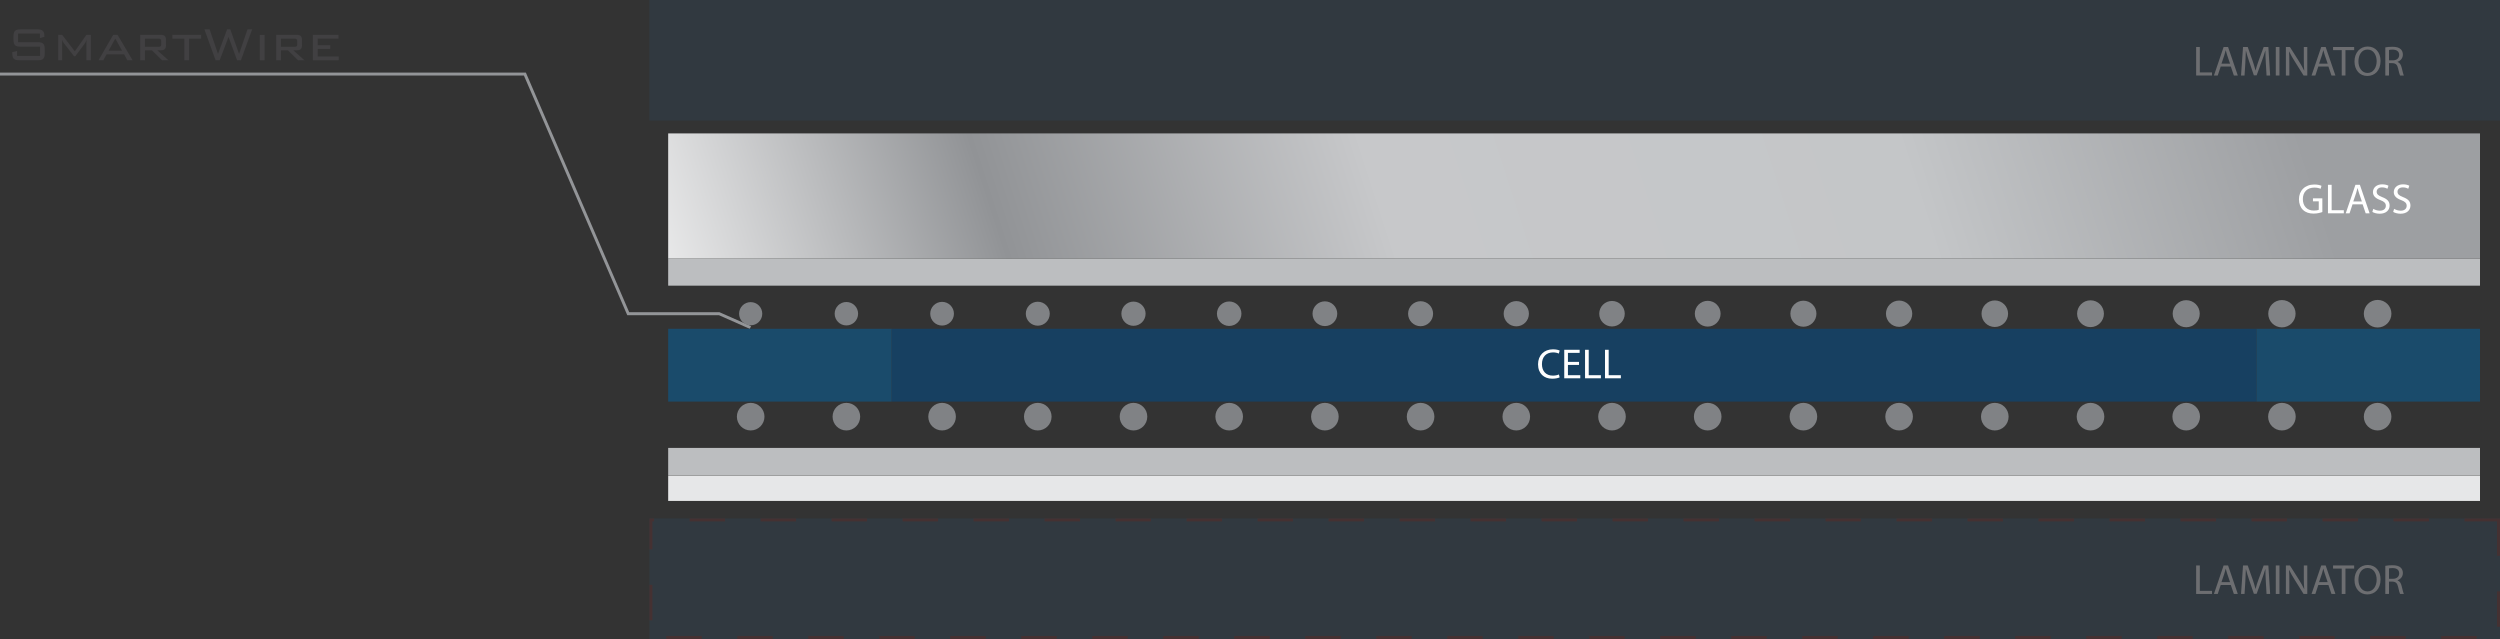<!-- Generator: Adobe Illustrator 19.2.1, SVG Export Plug-In  -->
<svg version="1.1"
	 xmlns="http://www.w3.org/2000/svg" xmlns:xlink="http://www.w3.org/1999/xlink" xmlns:a="http://ns.adobe.com/AdobeSVGViewerExtensions/3.0/"
	 x="0px" y="0px" width="845.107px" height="216.002px" viewBox="0 0 845.107 216.002"
	 style="enable-background:new 0 0 845.107 216.002;" xml:space="preserve">
<rect x="0" y="0" width="845.107" height="216.002" fill="#333333" stroke="none"/>
<style type="text/css">
	.st0{fill:none;stroke:#939598;stroke-miterlimit:10;}
	.st1{fill:#174061;}
	.st2{fill:#1A4B6B;}
	.st3{fill:#808285;}
	.st4{fill:#BCBEC0;}
	.st5{fill:url(#SVGID_1_);}
	.st6{fill:#E6E7E8;}
	.st7{fill:#FFFFFF;}
	.st8{opacity:0.1;}
	.st9{fill:#1C75BC;}
	.st10{fill:#ED1C24;}
	.st11{fill:#6D6E71;}
	.st12{fill:#414042;}
	.st13{fill:url(#SVGID_2_);}
</style>
<defs>
</defs>
<polyline class="st0" points="0,25.037 177.436,25.037 212.369,106.048 243.132,106.048 253.682,110.713 "/>
<rect x="301.398" y="111.142" class="st1" width="461.421" height="24.61"/>
<rect x="225.873" y="111.142" class="st2" width="75.525" height="24.61"/>
<rect x="762.819" y="111.142" class="st2" width="75.525" height="24.61"/>
<g>
	<circle class="st3" cx="253.761" cy="106.048" r="3.918"/>
	<circle class="st3" cx="286.112" cy="106.048" r="3.962"/>
	<circle class="st3" cx="318.464" cy="106.048" r="4.006"/>
	<circle class="st3" cx="350.815" cy="106.048" r="4.05"/>
	<circle class="st3" cx="383.167" cy="106.048" r="4.094"/>
	<circle class="st3" cx="415.518" cy="106.048" r="4.138"/>
	<circle class="st3" cx="447.87" cy="106.048" r="4.182"/>
	<circle class="st3" cx="480.221" cy="106.048" r="4.226"/>
	<circle class="st3" cx="512.573" cy="106.048" r="4.27"/>
	<circle class="st3" cx="544.924" cy="106.048" r="4.314"/>
	<circle class="st3" cx="577.276" cy="106.048" r="4.358"/>
	<circle class="st3" cx="609.627" cy="106.048" r="4.402"/>
	<circle class="st3" cx="641.979" cy="106.048" r="4.446"/>
	<circle class="st3" cx="674.33" cy="106.048" r="4.489"/>
	<circle class="st3" cx="706.682" cy="106.048" r="4.533"/>
	<circle class="st3" cx="739.033" cy="106.048" r="4.577"/>
	<circle class="st3" cx="771.385" cy="106.048" r="4.621"/>
	<circle class="st3" cx="803.736" cy="106.048" r="4.665"/>
</g>
<g>
	<circle class="st3" cx="253.761" cy="140.847" r="4.665"/>
	<circle class="st3" cx="286.112" cy="140.847" r="4.665"/>
	<circle class="st3" cx="318.464" cy="140.847" r="4.665"/>
	<circle class="st3" cx="350.815" cy="140.847" r="4.665"/>
	<circle class="st3" cx="383.167" cy="140.847" r="4.665"/>
	<circle class="st3" cx="415.518" cy="140.847" r="4.665"/>
	<circle class="st3" cx="447.87" cy="140.847" r="4.665"/>
	<circle class="st3" cx="480.221" cy="140.847" r="4.665"/>
	<circle class="st3" cx="512.573" cy="140.847" r="4.665"/>
	<circle class="st3" cx="544.924" cy="140.847" r="4.665"/>
	<circle class="st3" cx="577.276" cy="140.847" r="4.665"/>
	<circle class="st3" cx="609.627" cy="140.847" r="4.665"/>
	<circle class="st3" cx="641.979" cy="140.847" r="4.665"/>
	<circle class="st3" cx="674.33" cy="140.847" r="4.665"/>
	<circle class="st3" cx="706.682" cy="140.847" r="4.665"/>
	<circle class="st3" cx="739.033" cy="140.847" r="4.665"/>
	<circle class="st3" cx="771.385" cy="140.847" r="4.665"/>
	<circle class="st3" cx="803.736" cy="140.847" r="4.665"/>
</g>
<rect x="225.873" y="151.413" class="st4" width="612.471" height="9.202"/>
<rect x="225.873" y="87.364" class="st4" width="612.471" height="9.202"/>
<g>
	<linearGradient id="SVGID_1_" gradientUnits="userSpaceOnUse" x1="220.054" y1="166.864" x2="876.478" y2="-44.823">
		<stop  offset="0" style="stop-color:#FFFFFF"/>
		<stop  offset="0.202" style="stop-color:#919396"/>
		<stop  offset="0.384" style="stop-color:#C7C8CA"/>
		<stop  offset="0.635" style="stop-color:#C4C6C8"/>
		<stop  offset="0.823" style="stop-color:#9D9FA2"/>
	</linearGradient>
	<rect x="225.873" y="45.098" class="st5" width="612.471" height="42.266"/>
</g>
<rect x="225.873" y="160.722" class="st6" width="612.471" height="8.614"/>
<g>
	<path class="st7" d="M527.23,127.564c-0.458,0.229-1.373,0.457-2.545,0.457c-2.717,0-4.761-1.715-4.761-4.875
		c0-3.017,2.044-5.062,5.033-5.062c1.201,0,1.959,0.258,2.288,0.429l-0.3,1.016c-0.472-0.229-1.144-0.4-1.944-0.4
		c-2.259,0-3.76,1.444-3.76,3.975c0,2.359,1.358,3.875,3.703,3.875c0.758,0,1.53-0.157,2.03-0.4L527.23,127.564z"/>
	<path class="st7" d="M533.774,123.361h-3.746v3.474h4.175v1.044h-5.419v-9.637h5.205v1.044h-3.96v3.045h3.746V123.361z"/>
	<path class="st7" d="M535.814,118.242h1.244v8.593h4.118v1.044h-5.362V118.242z"/>
	<path class="st7" d="M542.559,118.242h1.244v8.593h4.118v1.044h-5.362V118.242z"/>
</g>
<g class="st8">
	<rect x="219.535" y="175.26" class="st9" width="625.571" height="40.742"/>
	<g>
		<path class="st10" d="M845.107,175.26h-12v1h11v11.626h1V175.26L845.107,175.26z M821.107,175.26h-12v1h12V175.26L821.107,175.26z
			 M797.107,175.26h-12v1h12V175.26L797.107,175.26z M773.107,175.26h-12v1h12V175.26L773.107,175.26z M749.107,175.26h-12v1h12
			V175.26L749.107,175.26z M725.107,175.26h-12v1h12V175.26L725.107,175.26z M701.107,175.26h-12v1h12V175.26L701.107,175.26z
			 M677.107,175.26h-12v1h12V175.26L677.107,175.26z M653.107,175.26h-12v1h12V175.26L653.107,175.26z M629.107,175.26h-12v1h12
			V175.26L629.107,175.26z M605.107,175.26h-12v1h12V175.26L605.107,175.26z M581.107,175.26h-12v1h12V175.26L581.107,175.26z
			 M557.107,175.26h-12v1h12V175.26L557.107,175.26z M533.107,175.26h-12v1h12V175.26L533.107,175.26z M509.107,175.26h-12v1h12
			V175.26L509.107,175.26z M485.107,175.26h-12v1h12V175.26L485.107,175.26z M461.107,175.26h-12v1h12V175.26L461.107,175.26z
			 M437.107,175.26h-12v1h12V175.26L437.107,175.26z M413.107,175.26h-12v1h12V175.26L413.107,175.26z M389.107,175.26h-12v1h12
			V175.26L389.107,175.26z M365.107,175.26h-12v1h12V175.26L365.107,175.26z M341.107,175.26h-12v1h12V175.26L341.107,175.26z
			 M317.107,175.26h-12v1h12V175.26L317.107,175.26z M293.107,175.26h-12v1h12V175.26L293.107,175.26z M269.107,175.26h-12v1h12
			V175.26L269.107,175.26z M245.107,175.26h-12v1h12V175.26L245.107,175.26z M221.107,175.26h-1.571v1l0,0c0,2.61,0,9.429,0,9.429h1
			v-9.429h0.571V175.26L221.107,175.26z M220.535,197.689h-1v12h1V197.689L220.535,197.689z M237.222,215.002h-12v1h12V215.002
			L237.222,215.002z M261.222,215.002h-12v1h12V215.002L261.222,215.002z M285.222,215.002h-12v1h12V215.002L285.222,215.002z
			 M309.222,215.002h-12v1h12V215.002L309.222,215.002z M333.222,215.002h-12v1h12V215.002L333.222,215.002z M357.222,215.002h-12v1
			h12V215.002L357.222,215.002z M381.222,215.002h-12v1h12V215.002L381.222,215.002z M405.222,215.002h-12v1h12V215.002
			L405.222,215.002z M429.222,215.002h-12v1h12V215.002L429.222,215.002z M453.222,215.002h-12v1h12V215.002L453.222,215.002z
			 M477.222,215.002h-12v1h12V215.002L477.222,215.002z M501.222,215.002h-12v1h12V215.002L501.222,215.002z M525.222,215.002h-12v1
			h12V215.002L525.222,215.002z M549.222,215.002h-12v1h12V215.002L549.222,215.002z M573.222,215.002h-12v1h12V215.002
			L573.222,215.002z M597.222,215.002h-12v1h12V215.002L597.222,215.002z M621.222,215.002h-12v1h12V215.002L621.222,215.002z
			 M645.222,215.002h-12v1h12V215.002L645.222,215.002z M669.222,215.002h-12v1h12V215.002L669.222,215.002z M693.222,215.002h-12v1
			h12V215.002L693.222,215.002z M717.222,215.002h-12v1h12V215.002L717.222,215.002z M741.222,215.002h-12v1h12V215.002
			L741.222,215.002z M765.222,215.002h-12v1h12V215.002L765.222,215.002z M789.222,215.002h-12v1h12V215.002L789.222,215.002z
			 M813.222,215.002h-12v1h12V215.002L813.222,215.002z M837.222,215.002h-12v1h12V215.002L837.222,215.002z M845.107,199.886h-1v12
			h1V199.886L845.107,199.886z"/>
	</g>
</g>
<g>
	<path class="st11" d="M742.391,191.147h1.244v8.593h4.118v1.044h-5.362V191.147z"/>
	<path class="st11" d="M750.694,197.753l-1.001,3.031h-1.287l3.274-9.637h1.501l3.289,9.637h-1.33l-1.03-3.031H750.694z
		 M753.853,196.781l-0.943-2.774c-0.215-0.629-0.357-1.2-0.5-1.758h-0.029c-0.143,0.571-0.3,1.157-0.486,1.744l-0.944,2.788H753.853
		z"/>
	<path class="st11" d="M765.945,196.551c-0.071-1.344-0.157-2.959-0.143-4.16h-0.043c-0.329,1.13-0.729,2.33-1.215,3.66
		l-1.702,4.675h-0.943l-1.559-4.589c-0.458-1.358-0.844-2.603-1.115-3.746h-0.029c-0.028,1.201-0.1,2.816-0.186,4.261l-0.257,4.132
		h-1.187l0.672-9.637h1.587l1.644,4.661c0.4,1.187,0.729,2.245,0.972,3.245h0.043c0.243-0.972,0.586-2.029,1.015-3.245l1.716-4.661
		h1.587l0.601,9.637h-1.215L765.945,196.551z"/>
	<path class="st11" d="M770.557,191.147v9.637h-1.244v-9.637H770.557z"/>
	<path class="st11" d="M772.728,200.784v-9.637h1.358l3.088,4.876c0.715,1.129,1.272,2.145,1.73,3.131l0.028-0.015
		c-0.114-1.286-0.143-2.459-0.143-3.96v-4.032h1.172v9.637h-1.258l-3.06-4.89c-0.672-1.072-1.315-2.173-1.802-3.217l-0.043,0.014
		c0.072,1.216,0.1,2.374,0.1,3.975v4.118H772.728z"/>
	<path class="st11" d="M783.689,197.753l-1.001,3.031h-1.287l3.274-9.637h1.501l3.289,9.637h-1.33l-1.029-3.031H783.689z
		 M786.849,196.781l-0.943-2.774c-0.215-0.629-0.357-1.2-0.5-1.758h-0.029c-0.143,0.571-0.3,1.157-0.486,1.744l-0.944,2.788H786.849
		z"/>
	<path class="st11" d="M791.606,192.206h-2.931v-1.059h7.134v1.059h-2.945v8.578h-1.258V192.206z"/>
	<path class="st11" d="M804.728,195.866c0,3.316-2.016,5.075-4.475,5.075c-2.545,0-4.332-1.973-4.332-4.89
		c0-3.06,1.902-5.062,4.475-5.062C803.027,190.99,804.728,193.006,804.728,195.866z M797.25,196.023
		c0,2.059,1.115,3.903,3.074,3.903c1.973,0,3.088-1.816,3.088-4.004c0-1.916-1.001-3.917-3.074-3.917
		C798.28,192.006,797.25,193.907,797.25,196.023z"/>
	<path class="st11" d="M806.339,191.276c0.629-0.129,1.53-0.2,2.388-0.2c1.33,0,2.188,0.243,2.788,0.786
		c0.486,0.429,0.758,1.087,0.758,1.83c0,1.272-0.801,2.116-1.816,2.459v0.043c0.744,0.258,1.187,0.944,1.416,1.944
		c0.314,1.345,0.543,2.273,0.744,2.646h-1.287c-0.158-0.271-0.372-1.101-0.644-2.302c-0.286-1.33-0.801-1.83-1.93-1.873h-1.172
		v4.175h-1.244V191.276z M807.583,195.666h1.272c1.33,0,2.173-0.729,2.173-1.83c0-1.244-0.901-1.787-2.216-1.802
		c-0.601,0-1.029,0.058-1.229,0.114V195.666z"/>
</g>
<g class="st8">
	<rect x="219.535" class="st9" width="625.571" height="40.742"/>
</g>
<g>
	<path class="st11" d="M742.391,15.887h1.244v8.593h4.118v1.044h-5.362V15.887z"/>
	<path class="st11" d="M750.694,22.493l-1.001,3.031h-1.287l3.274-9.637h1.501l3.289,9.637h-1.33l-1.03-3.031H750.694z
		 M753.853,21.521l-0.943-2.774c-0.215-0.629-0.357-1.2-0.5-1.758h-0.029c-0.143,0.571-0.3,1.157-0.486,1.744l-0.944,2.788H753.853z
		"/>
	<path class="st11" d="M765.945,21.292c-0.071-1.344-0.157-2.959-0.143-4.16h-0.043c-0.329,1.13-0.729,2.33-1.215,3.66l-1.702,4.675
		h-0.943l-1.559-4.589c-0.458-1.358-0.844-2.603-1.115-3.746h-0.029c-0.028,1.201-0.1,2.816-0.186,4.261l-0.257,4.132h-1.187
		l0.672-9.637h1.587l1.644,4.661c0.4,1.187,0.729,2.245,0.972,3.245h0.043c0.243-0.972,0.586-2.029,1.015-3.245l1.716-4.661h1.587
		l0.601,9.637h-1.215L765.945,21.292z"/>
	<path class="st11" d="M770.557,15.887v9.637h-1.244v-9.637H770.557z"/>
	<path class="st11" d="M772.728,25.524v-9.637h1.358l3.088,4.876c0.715,1.129,1.272,2.145,1.73,3.131l0.028-0.015
		c-0.114-1.286-0.143-2.459-0.143-3.96v-4.032h1.172v9.637h-1.258l-3.06-4.89c-0.672-1.072-1.315-2.173-1.802-3.217l-0.043,0.014
		c0.072,1.216,0.1,2.374,0.1,3.975v4.118H772.728z"/>
	<path class="st11" d="M783.689,22.493l-1.001,3.031h-1.287l3.274-9.637h1.501l3.289,9.637h-1.33l-1.029-3.031H783.689z
		 M786.849,21.521l-0.943-2.774c-0.215-0.629-0.357-1.2-0.5-1.758h-0.029c-0.143,0.571-0.3,1.157-0.486,1.744l-0.944,2.788H786.849z
		"/>
	<path class="st11" d="M791.606,16.946h-2.931v-1.059h7.134v1.059h-2.945v8.578h-1.258V16.946z"/>
	<path class="st11" d="M804.728,20.606c0,3.316-2.016,5.075-4.475,5.075c-2.545,0-4.332-1.973-4.332-4.89
		c0-3.06,1.902-5.062,4.475-5.062C803.027,15.73,804.728,17.746,804.728,20.606z M797.25,20.763c0,2.059,1.115,3.903,3.074,3.903
		c1.973,0,3.088-1.816,3.088-4.004c0-1.916-1.001-3.917-3.074-3.917C798.28,16.746,797.25,18.647,797.25,20.763z"/>
	<path class="st11" d="M806.339,16.016c0.629-0.129,1.53-0.2,2.388-0.2c1.33,0,2.188,0.243,2.788,0.786
		c0.486,0.429,0.758,1.087,0.758,1.83c0,1.272-0.801,2.116-1.816,2.459v0.043c0.744,0.258,1.187,0.944,1.416,1.944
		c0.314,1.345,0.543,2.273,0.744,2.646h-1.287c-0.158-0.271-0.372-1.101-0.644-2.302c-0.286-1.33-0.801-1.83-1.93-1.873h-1.172
		v4.175h-1.244V16.016z M807.583,20.406h1.272c1.33,0,2.173-0.729,2.173-1.83c0-1.244-0.901-1.787-2.216-1.802
		c-0.601,0-1.029,0.058-1.229,0.114V20.406z"/>
</g>
<g>
	<path class="st7" d="M785.054,71.678c-0.558,0.2-1.659,0.528-2.96,0.528c-1.458,0-2.659-0.371-3.603-1.272
		c-0.83-0.8-1.344-2.087-1.344-3.588c0.014-2.874,1.987-4.976,5.219-4.976c1.115,0,1.987,0.243,2.402,0.443l-0.3,1.015
		c-0.515-0.229-1.158-0.415-2.13-0.415c-2.345,0-3.875,1.459-3.875,3.875c0,2.445,1.473,3.889,3.717,3.889
		c0.815,0,1.373-0.114,1.659-0.257v-2.874h-1.959v-1.001h3.174V71.678z"/>
	<path class="st7" d="M786.951,62.47h1.244v8.593h4.118v1.044h-5.362V62.47z"/>
	<path class="st7" d="M795.254,69.076l-1.001,3.031h-1.287l3.274-9.637h1.501l3.289,9.637h-1.33l-1.029-3.031H795.254z
		 M798.414,68.104l-0.943-2.774c-0.215-0.629-0.357-1.2-0.5-1.758h-0.029c-0.143,0.571-0.3,1.157-0.486,1.744l-0.944,2.788H798.414z
		"/>
	<path class="st7" d="M802.269,70.591c0.558,0.343,1.373,0.629,2.23,0.629c1.272,0,2.016-0.672,2.016-1.644
		c0-0.901-0.515-1.416-1.816-1.916c-1.573-0.558-2.545-1.373-2.545-2.731c0-1.501,1.244-2.616,3.117-2.616
		c0.986,0,1.702,0.229,2.13,0.472l-0.343,1.016c-0.314-0.172-0.958-0.458-1.83-0.458c-1.315,0-1.816,0.787-1.816,1.444
		c0,0.9,0.586,1.344,1.916,1.858c1.63,0.629,2.459,1.416,2.459,2.831c0,1.487-1.101,2.773-3.375,2.773
		c-0.929,0-1.944-0.271-2.459-0.614L802.269,70.591z"/>
	<path class="st7" d="M809.314,70.591c0.558,0.343,1.373,0.629,2.23,0.629c1.272,0,2.016-0.672,2.016-1.644
		c0-0.901-0.515-1.416-1.816-1.916c-1.573-0.558-2.545-1.373-2.545-2.731c0-1.501,1.244-2.616,3.117-2.616
		c0.986,0,1.702,0.229,2.13,0.472l-0.343,1.016c-0.314-0.172-0.958-0.458-1.83-0.458c-1.315,0-1.816,0.787-1.816,1.444
		c0,0.9,0.586,1.344,1.916,1.858c1.63,0.629,2.459,1.416,2.459,2.831c0,1.487-1.101,2.773-3.375,2.773
		c-0.929,0-1.944-0.271-2.459-0.614L809.314,70.591z"/>
</g>
<g>
	<path class="st12" d="M6.116,11.341v2.915h6.58c0.472,0,0.867,0.041,1.184,0.122c0.317,0.081,0.567,0.216,0.749,0.404
		c0.183,0.189,0.311,0.442,0.385,0.76s0.111,0.712,0.111,1.185v1.174c0,0.485-0.037,0.888-0.111,1.204
		c-0.074,0.317-0.206,0.57-0.395,0.76c-0.189,0.188-0.439,0.32-0.749,0.395c-0.311,0.074-0.702,0.111-1.174,0.111H6.602
		c-0.473,0-0.864-0.037-1.174-0.111c-0.311-0.074-0.561-0.206-0.749-0.395c-0.189-0.189-0.324-0.442-0.405-0.76
		c-0.081-0.316-0.121-0.719-0.121-1.204v-0.283l1.619-0.385v1.68h7.774v-3.138H6.987c-0.473,0-0.864-0.037-1.174-0.111
		s-0.557-0.205-0.739-0.395c-0.182-0.188-0.314-0.442-0.395-0.759c-0.081-0.317-0.122-0.719-0.122-1.205v-0.911
		c0-0.485,0.041-0.887,0.122-1.204c0.081-0.317,0.212-0.57,0.395-0.76c0.182-0.188,0.428-0.32,0.739-0.395s0.702-0.111,1.174-0.111
		h5.567c0.432,0,0.803,0.034,1.113,0.102s0.563,0.189,0.759,0.364c0.195,0.176,0.341,0.412,0.435,0.709s0.142,0.668,0.142,1.113
		v0.223l-1.498,0.425v-1.519H6.116z"/>
	<path class="st12" d="M21.006,14.115c0.006,0.203,0.01,0.358,0.01,0.466v5.79H19.68v-8.584h1.336l4.271,5.567l3.927-5.567h1.498
		v8.584h-1.498v-5.79c0-0.175,0.007-0.36,0.021-0.557c0.013-0.195,0.04-0.408,0.081-0.638c-0.202,0.566-0.392,0.965-0.566,1.194
		l-3.3,4.434h-0.425l-3.421-4.393c-0.135-0.162-0.253-0.348-0.354-0.557c-0.101-0.21-0.192-0.436-0.273-0.679
		C20.989,13.67,20.999,13.913,21.006,14.115z"/>
	<path class="st12" d="M38.264,11.787h1.478l5.081,8.584h-1.761l-1.113-2.004h-5.932l-1.093,2.004h-1.62L38.264,11.787z
		 M41.26,17.132l-2.288-4.089l-2.267,4.089H41.26z"/>
	<path class="st12" d="M47.394,11.787h6.903c0.634,0,1.093,0.125,1.377,0.375c0.283,0.25,0.425,0.678,0.425,1.285v1.924
		c0,0.594-0.142,1.016-0.425,1.265c-0.284,0.25-0.743,0.375-1.377,0.375h-1.134l3.786,3.36h-2.167l-3.421-3.36h-2.348v3.36h-1.62
		V11.787z M49.014,13.062v2.754h4.575c0.351,0,0.59-0.058,0.719-0.171c0.128-0.114,0.192-0.345,0.192-0.693v-1.025
		c0-0.348-0.074-0.579-0.223-0.693c-0.149-0.113-0.378-0.171-0.688-0.171H49.014z"/>
	<path class="st12" d="M63.934,20.371h-1.62v-7.309h-4.049v-1.275h9.738v1.275h-4.069V20.371z"/>
	<path class="st12" d="M69.096,9.925h1.761l2.834,8.301l3.077-8.301h1.073l2.976,8.301l2.854-8.301h1.559l-3.786,10.446h-1.296
		l-2.895-7.896l-2.996,7.896h-1.376L69.096,9.925z"/>
	<path class="st12" d="M87.822,20.371v-8.563h1.62v8.563H87.822z"/>
	<path class="st12" d="M93.369,11.787h6.903c0.634,0,1.093,0.125,1.377,0.375c0.283,0.25,0.425,0.678,0.425,1.285v1.924
		c0,0.594-0.142,1.016-0.425,1.265c-0.284,0.25-0.743,0.375-1.377,0.375h-1.134l3.786,3.36h-2.167l-3.421-3.36h-2.348v3.36h-1.62
		V11.787z M94.988,13.062v2.754h4.575c0.351,0,0.59-0.058,0.719-0.171c0.128-0.114,0.192-0.345,0.192-0.693v-1.025
		c0-0.348-0.074-0.579-0.223-0.693c-0.149-0.113-0.378-0.171-0.688-0.171H94.988z"/>
	<path class="st12" d="M105.778,11.787h8.645v1.275h-7.025v2.207h4.231v1.275h-4.231v2.551h7.106v1.275h-8.726V11.787z"/>
</g>
</svg>